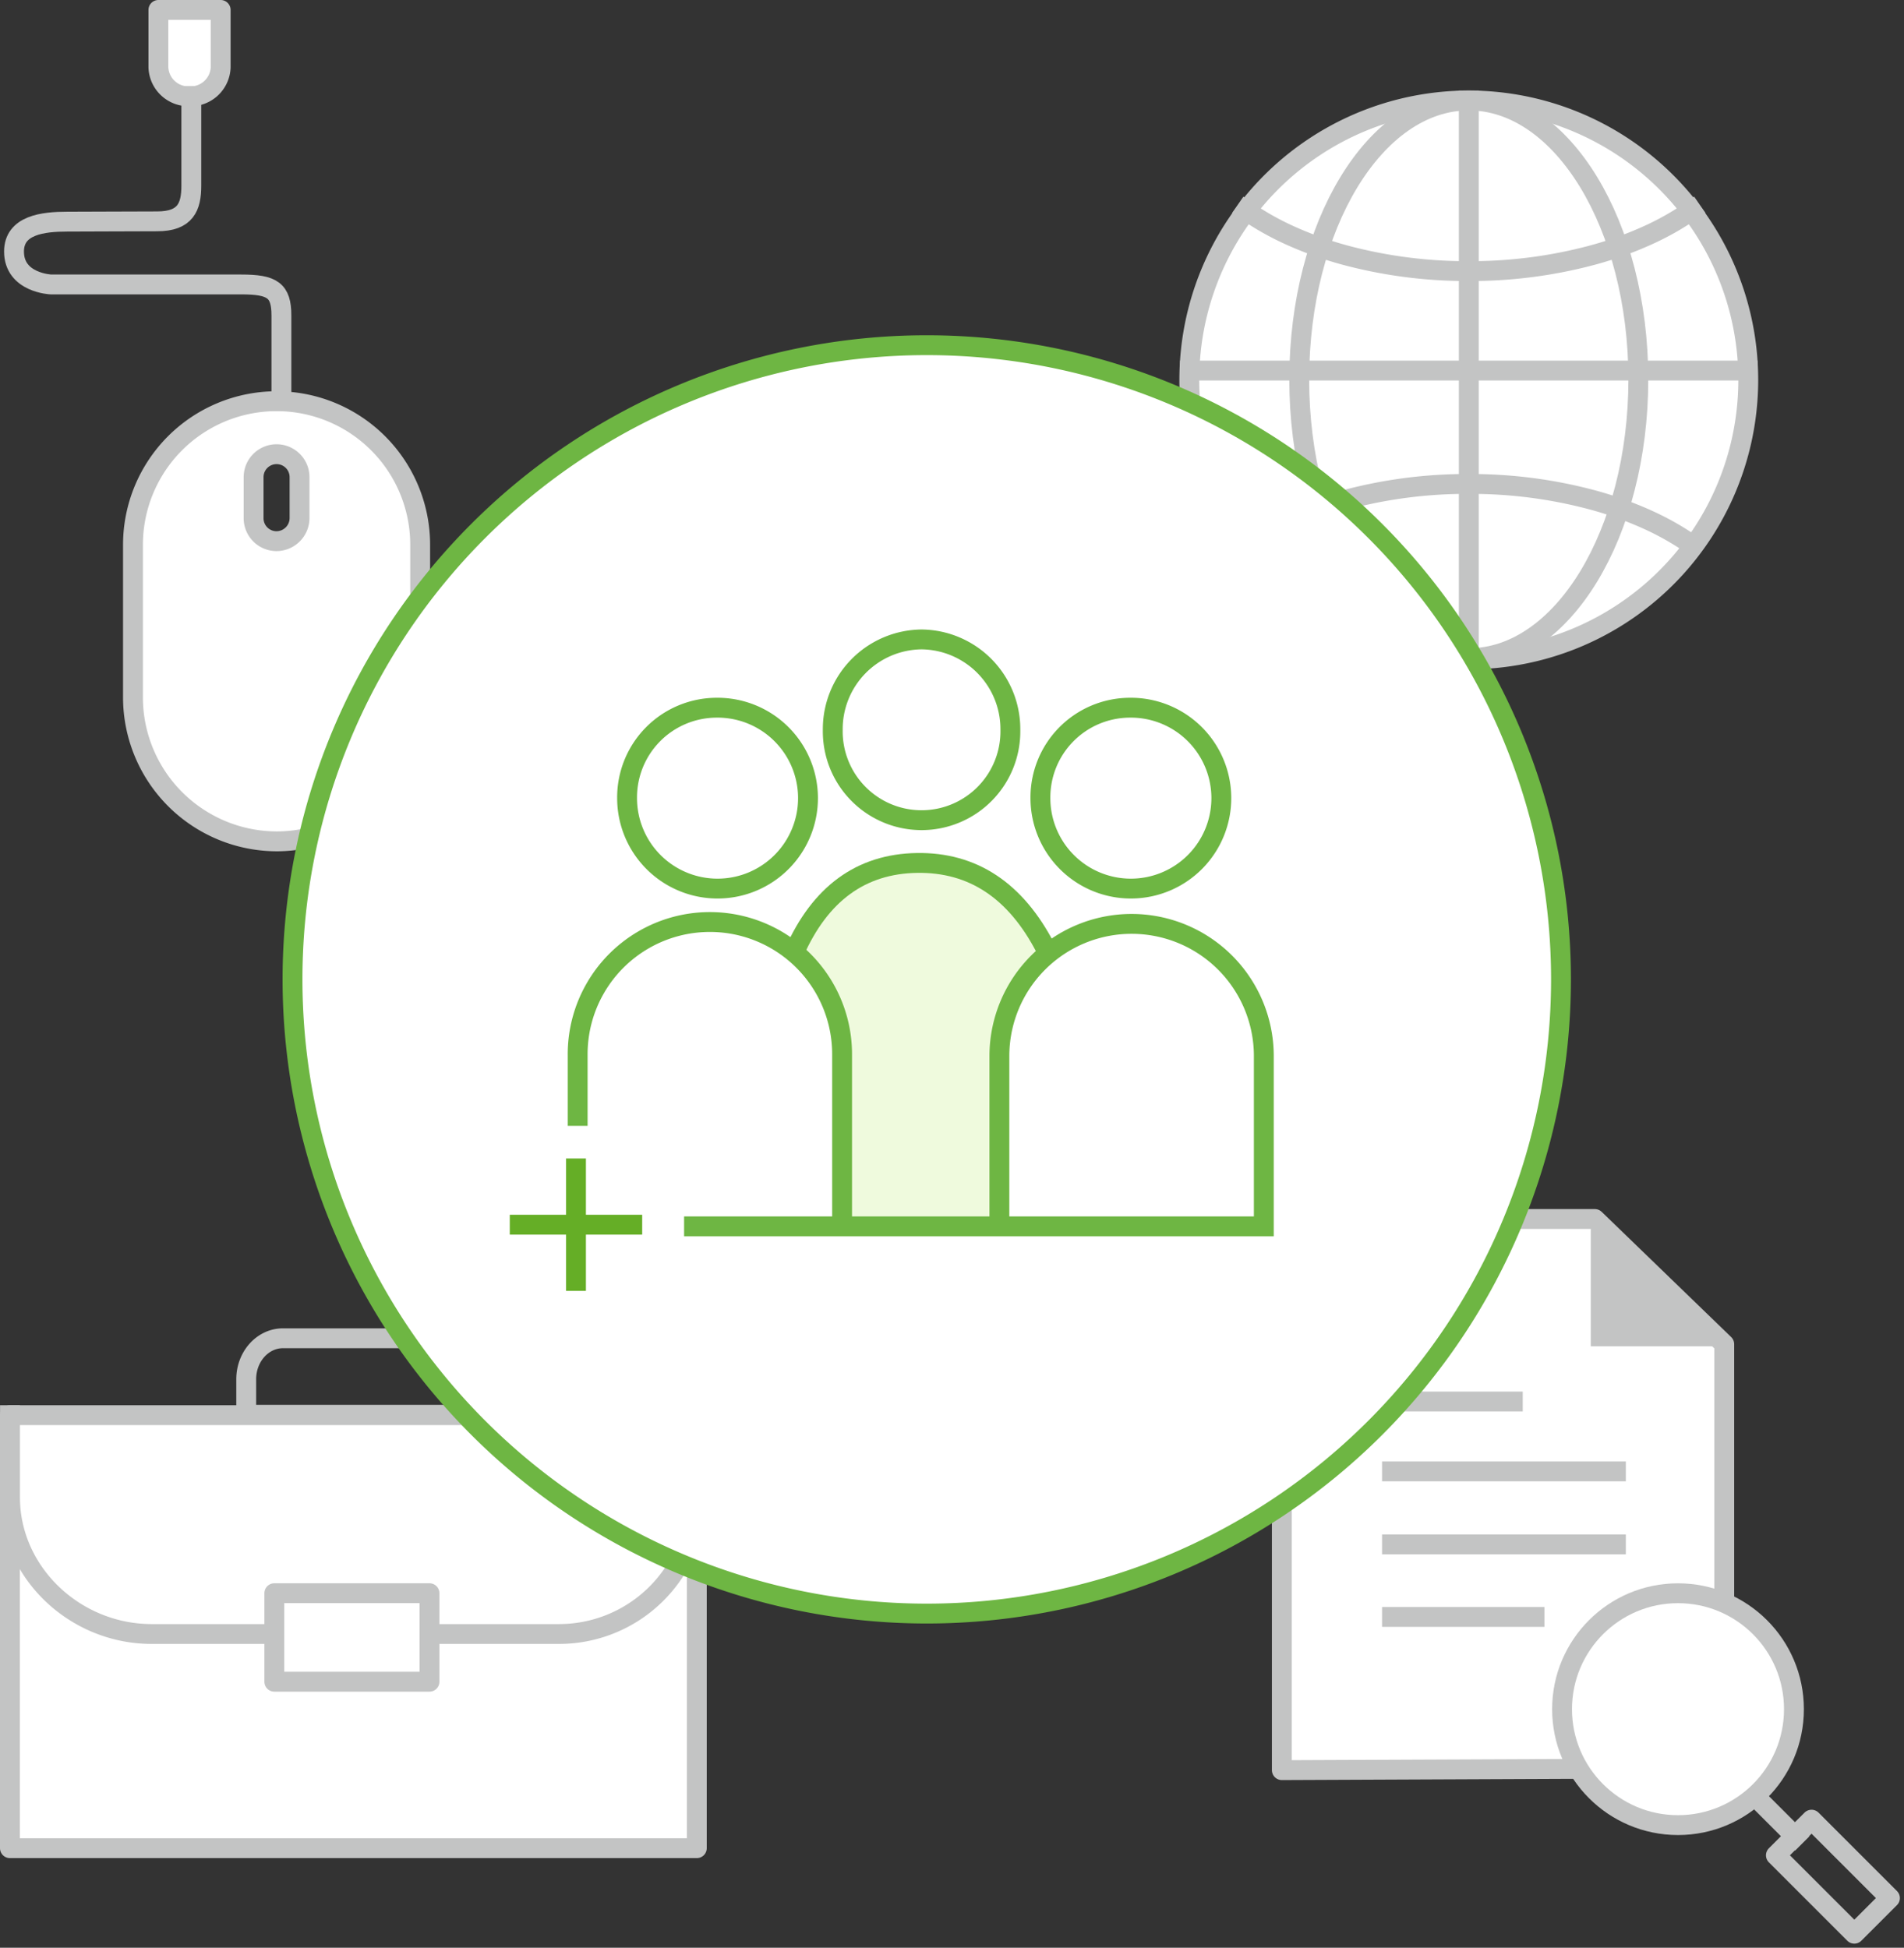 <svg xmlns="http://www.w3.org/2000/svg" width="287.592" height="294.228" viewBox="0 0 287.592 294.228"><rect x="0" y="0" width="287.592" height="294.228" fill="#333333" stroke="none"/><defs><style>.a,.e,.f{fill:#fff;}.a,.b,.c,.e{stroke:#c3c4c4;stroke-linecap:square;}.a,.c,.e{stroke-linejoin:round;}.a,.b,.c,.e,.f,.h,.i{stroke-width:3px;}.a,.b,.c,.d,.f,.g,.h{fill-rule:evenodd;}.b,.c,.h,.i{fill:none;}.d{fill:#c3c4c4;}.f,.h{stroke:#6eb643;}.g{fill:#effadd;}.i{stroke:#65ae26;}</style></defs><g transform="translate(0.454 0.453)"><g transform="translate(179.022 14.559)"><path class="a" d="M84.592,42.378A42.213,42.213,0,1,1,42.379.166,42.213,42.213,0,0,1,84.592,42.378Z"/><path class="b" d="M76.041,16.782a42.055,42.055,0,0,1-6.765,3.811,54.968,54.968,0,0,1-8.026,2.881,70.867,70.867,0,0,1-18.871,2.464A70.906,70.906,0,0,1,23.5,23.475a55.107,55.107,0,0,1-8.026-2.881,42.023,42.023,0,0,1-6.762-3.811"/><path class="b" d="M8.716,67.25a42.055,42.055,0,0,1,6.765-3.811,54.968,54.968,0,0,1,8.026-2.881,70.867,70.867,0,0,1,18.871-2.464,70.906,70.906,0,0,1,18.874,2.463,55.108,55.108,0,0,1,8.026,2.881,42.023,42.023,0,0,1,6.762,3.811"/><path class="b" d="M42.379.165V84.411"/><path class="b" d="M.262,40.964H84.5"/><path class="b" d="M67.988,42.288c0,23.264-11.466,42.123-25.609,42.123S16.769,65.552,16.769,42.288,28.235.166,42.378.166,67.988,19.024,67.988,42.288Z"/></g><g transform="translate(0.816 200.973)"><path class="a" d="M.229,77.759H103.98V12.345H.229Z"/><path class="c" d="M39.845,45.406H21.637c-11.575,0-21.4-9.261-21.4-20.685V12.347m103.749,0V24.721A20.821,20.821,0,0,1,83.024,45.406H63.714M35.92,12.288V6.928C35.92,3.508,38.4.734,41.47.734H62.293c3.067,0,5.553,2.773,5.553,6.193v5.361Zm4.246,40.325H63.6V39.242H40.166Z"/></g><g transform="translate(192.85 183.116)"><path class="a" d="M44.36,83.637.313,83.828V.573H47.587L67.138,19.483V58.7"/><path class="b" d="M16.951,38.7H50.772"/><path class="b" d="M16.951,28.144H35.2"/><path class="b" d="M16.951,49.732H50.772"/><path class="b" d="M16.951,60.686H38.473"/><path class="d" d="M46.978,0l19.8,19.8h-19.8Z"/><circle class="e" cx="17.513" cy="17.513" r="17.513" transform="translate(42.639 57.106)"/><path class="b" d="M72.316,88.306l5.539,5.539"/><path class="c" d="M75.177,96.116H91.928v7.614H75.177Z" transform="translate(95.128 -29.814) rotate(45)"/></g><path class="a" d="M39.944,125.88a21.759,21.759,0,0,1-21.689-21.67V81.081a21.689,21.689,0,0,1,43.379,0v23.13a21.7,21.7,0,0,1-21.689,21.67Zm0-45.347a3.467,3.467,0,0,1-3.47-3.468v-6.2a3.47,3.47,0,0,1,6.94,0v6.2a3.5,3.5,0,0,1-3.47,3.468Zm-13.15-67.2a4.549,4.549,0,0,1-4.7-4.38V.286H31.5V8.954a4.548,4.548,0,0,1-4.7,4.38Z" transform="translate(1.377 0.762)"/><path class="c" d="M40.675,59.366V46.455c0-3.832-1.37-4.7-6.073-4.7H5.856S.287,41.528.287,36.784c0-4.015,4.382-4.517,8.035-4.517s9.294-.046,13.586-.046,5.159-2.189,5.159-5.384V13.288" transform="translate(1.377 0.762)"/><path class="f" d="M139.528,51.692a95.8,95.8,0,1,1-95.8,95.8,95.8,95.8,0,0,1,95.8-95.8Z"/><g transform="translate(77.378 97.338)"><path class="g" d="M49.8,74.489s3.928-22.486-7.49-28.8A19.883,19.883,0,0,1,61.037,32.756,20.676,20.676,0,0,1,80.181,45.621C68.668,52,72.466,74.489,72.466,74.489V87.412H49.688Z"/><path class="h" d="M30.3,9.115A13.663,13.663,0,1,1,16.887,22.774,13.553,13.553,0,0,1,30.3,9.115Z"/><path class="h" d="M92.73,9.115A13.663,13.663,0,1,1,79.319,22.774,13.551,13.551,0,0,1,92.73,9.115Z"/><path class="h" d="M61.367-1.2A13.551,13.551,0,0,1,74.78,12.458a13.415,13.415,0,1,1-26.826,0A13.551,13.551,0,0,1,61.367-1.2Z"/><path class="h" d="M9.422,72.281V61.6a19.971,19.971,0,1,1,39.941,0V87.464"/><path class="h" d="M73.122,87.464V61.6a19.971,19.971,0,0,1,39.941,0V87.464H25.5"/><path class="h" d="M42.122,46.1Q48,32.765,60.665,32.565T80.09,45.43"/><line class="i" x2="20" transform="translate(-0.832 87.21)"/><path class="i" d="M0,20V0" transform="translate(9.168 77.21)"/></g></g></svg>